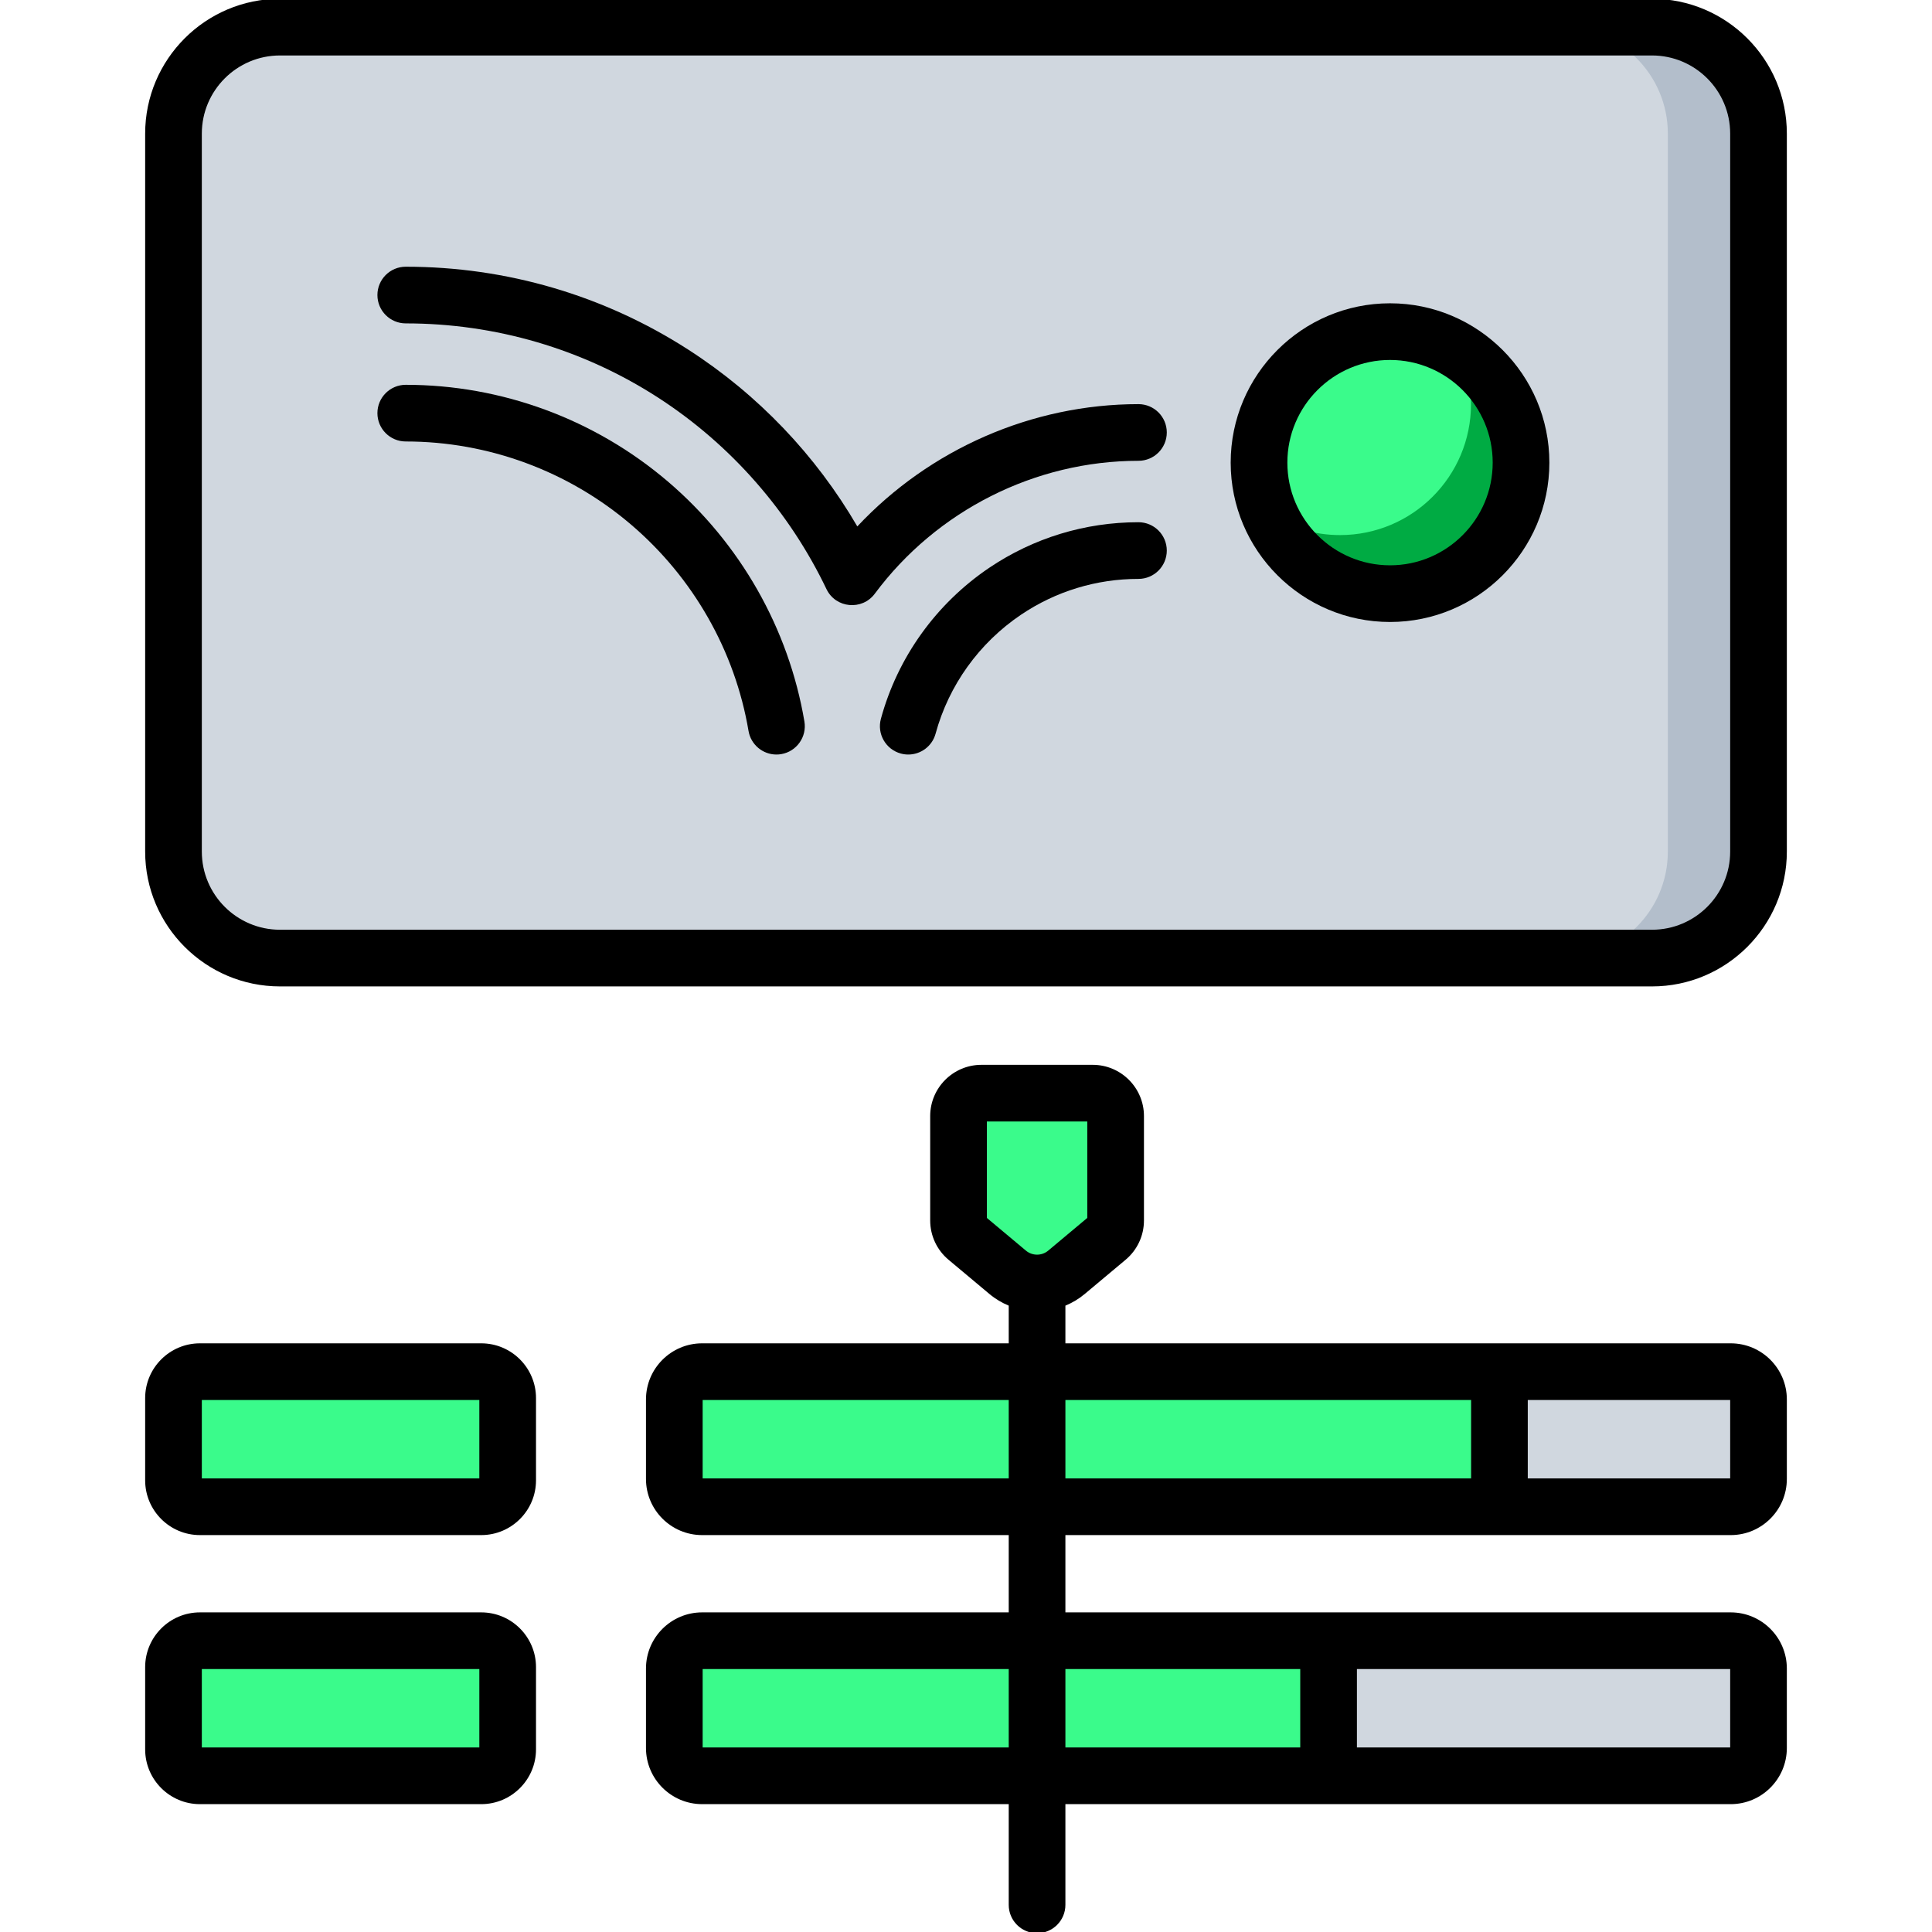<?xml version="1.0" encoding="UTF-8" standalone="no"?>
<!DOCTYPE svg PUBLIC "-//W3C//DTD SVG 1.1//EN" "http://www.w3.org/Graphics/SVG/1.1/DTD/svg11.dtd">
<svg width="100%" height="100%" viewBox="0 0 90 90" version="1.1" xmlns="http://www.w3.org/2000/svg" xmlns:xlink="http://www.w3.org/1999/xlink" xml:space="preserve" xmlns:serif="http://www.serif.com/" style="fill-rule:evenodd;clip-rule:evenodd;stroke-linejoin:round;stroke-miterlimit:2;">
    <g transform="matrix(1,0,0,1,-2890,-1190)">
        <g id="i-4" transform="matrix(0.176,0,0,0.176,2935,1235)">
            <g transform="matrix(1,0,0,1,-256,-256)">
                <g>
                    <g>
                        <path d="M178.797,370.726L178.797,391.772C178.797,395.835 182.09,399.128 186.153,399.128L458.405,399.128C462.467,399.128 465.761,395.835 465.761,391.772L465.761,370.726C465.761,366.663 462.468,363.37 458.405,363.37L186.153,363.37C182.091,363.371 178.797,366.664 178.797,370.726Z" style="fill:rgb(208,215,223);fill-rule:nonzero;"/>
                        <path d="M178.797,370.726L178.797,391.772C178.797,395.835 182.09,399.128 186.153,399.128L389.834,399.128C393.897,399.128 397.19,395.835 397.19,391.772L397.19,370.726C397.19,366.663 393.897,363.37 389.834,363.37L186.153,363.37C182.091,363.371 178.797,366.664 178.797,370.726Z" style="fill:rgb(58,251,139);fill-rule:nonzero;"/>
                        <path d="M46.239,370.368L46.239,392.131C46.239,395.996 49.372,399.128 53.236,399.128L127.692,399.128C131.557,399.128 134.689,395.995 134.689,392.131L134.689,370.368C134.689,366.503 131.556,363.371 127.692,363.371L53.236,363.371C49.372,363.371 46.239,366.503 46.239,370.368Z" style="fill:rgb(58,251,139);fill-rule:nonzero;"/>
                        <path d="M178.797,441.94L178.797,462.986C178.797,467.048 182.09,470.342 186.153,470.342L458.405,470.342C462.467,470.342 465.761,467.049 465.761,462.986L465.761,441.94C465.761,437.878 462.468,434.584 458.405,434.584L186.153,434.584C182.091,434.585 178.797,437.878 178.797,441.94Z" style="fill:rgb(208,215,223);fill-rule:nonzero;"/>
                        <path d="M178.797,441.94L178.797,462.986C178.797,467.048 182.09,470.342 186.153,470.342L344.613,470.342C348.676,470.342 351.969,467.049 351.969,462.986L351.969,441.94C351.969,437.878 348.676,434.584 344.613,434.584L186.153,434.584C182.091,434.585 178.797,437.878 178.797,441.94Z" style="fill:rgb(58,251,139);fill-rule:nonzero;"/>
                        <path d="M46.239,441.582L46.239,463.345C46.239,467.21 49.372,470.342 53.236,470.342L127.692,470.342C131.557,470.342 134.689,467.209 134.689,463.345L134.689,441.582C134.689,437.717 131.556,434.585 127.692,434.585L53.236,434.585C49.372,434.585 46.239,437.717 46.239,441.582Z" style="fill:rgb(58,251,139);fill-rule:nonzero;"/>
                        <path d="M293.43,328.001L282.583,337.079C278.086,340.843 271.538,340.843 267.041,337.079L256.194,328.001C254.818,326.85 254.023,325.148 254.023,323.354L254.023,295.719C254.023,292.372 256.736,289.659 260.083,289.659L289.54,289.659C292.887,289.659 295.6,292.372 295.6,295.719L295.6,323.354C295.601,325.148 294.806,326.85 293.43,328.001Z" style="fill:rgb(58,251,139);fill-rule:nonzero;"/>
                    </g>
                    <path d="M437.579,253.902L74.421,253.902C58.857,253.902 46.239,241.285 46.239,225.72L46.239,35.682C46.239,20.118 58.856,7.5 74.421,7.5L437.58,7.5C453.144,7.5 465.762,20.118 465.762,35.682L465.762,225.72C465.761,241.284 453.144,253.902 437.579,253.902Z" style="fill:rgb(208,215,223);fill-rule:nonzero;"/>
                    <path d="M437.58,7.5L413.58,7.5C429.144,7.5 441.762,20.118 441.762,35.682L441.762,225.72C441.762,241.284 429.145,253.902 413.58,253.902L437.58,253.902C453.144,253.902 465.762,241.285 465.762,225.72L465.762,35.682C465.761,20.118 453.144,7.5 437.58,7.5Z" style="fill:rgb(179,190,203);fill-rule:nonzero;"/>
                    <circle cx="368.232" cy="122.769" r="34.674" style="fill:rgb(58,251,139);"/>
                    <path d="M386.823,93.507C388.65,97.727 389.668,102.379 389.668,107.27C389.668,126.42 374.144,141.944 354.994,141.944C348.151,141.944 341.777,139.954 336.403,136.532C341.73,148.834 353.973,157.444 368.232,157.444C387.382,157.444 402.906,141.92 402.906,122.77C402.906,110.462 396.489,99.66 386.823,93.507Z" style="fill:rgb(0,171,67);fill-rule:nonzero;"/>
                    <g>
                        <path d="M458.405,355.871L282.31,355.871L282.31,345.898C284.112,345.15 285.833,344.14 287.397,342.831L298.244,333.752C301.331,331.169 303.101,327.379 303.101,323.354L303.101,295.719C303.101,288.241 297.018,282.158 289.54,282.158L260.083,282.158C252.605,282.158 246.522,288.241 246.522,295.719L246.522,323.354C246.522,327.379 248.293,331.17 251.379,333.752L262.227,342.832C263.79,344.14 265.509,345.149 267.309,345.896L267.309,355.871L186.153,355.871C177.962,355.871 171.297,362.535 171.297,370.726L171.297,391.772C171.297,399.963 177.962,406.627 186.153,406.627L267.309,406.627L267.309,427.084L186.153,427.084C177.962,427.084 171.297,433.748 171.297,441.939L171.297,462.985C171.297,471.176 177.962,477.84 186.153,477.84L267.309,477.84L267.309,504.5C267.309,508.643 270.666,512 274.809,512C278.952,512 282.309,508.643 282.309,504.5L282.309,477.842L458.405,477.842C466.596,477.842 473.261,471.178 473.261,462.987L473.261,441.94C473.261,433.749 466.596,427.085 458.405,427.085L282.31,427.085L282.31,406.628L458.406,406.628C466.597,406.628 473.262,399.964 473.262,391.773L473.262,370.727C473.262,362.535 466.597,355.871 458.405,355.871ZM261.522,322.681L261.522,297.159L288.1,297.159L288.1,322.681L277.769,331.328C276.92,332.038 275.881,332.395 274.841,332.402C274.83,332.402 274.82,332.401 274.809,332.401C274.799,332.401 274.79,332.402 274.78,332.402C273.74,332.395 272.702,332.039 271.854,331.329L261.522,322.681ZM186.297,462.842L186.297,442.085L267.31,442.085L267.31,462.842L186.297,462.842ZM458.262,462.842L359.469,462.842L359.469,442.085L458.262,442.085L458.262,462.842ZM344.469,442.085L344.469,462.842L282.31,462.842L282.31,442.085L344.469,442.085ZM186.297,391.628L186.297,370.871L267.31,370.871L267.31,391.628L186.297,391.628ZM282.31,370.871L389.69,370.871L389.69,391.628L282.31,391.628L282.31,370.871ZM458.262,391.628L404.69,391.628L404.69,370.871L458.262,370.871L458.262,391.628Z" style="fill-rule:nonzero;"/>
                        <path d="M127.692,355.871L53.236,355.871C45.242,355.871 38.738,362.374 38.738,370.368L38.738,392.131C38.738,400.125 45.242,406.628 53.236,406.628L127.692,406.628C135.686,406.628 142.189,400.125 142.189,392.131L142.189,370.368C142.189,362.374 135.687,355.871 127.692,355.871ZM127.189,391.628L53.738,391.628L53.738,370.871L127.189,370.871L127.189,391.628Z" style="fill-rule:nonzero;"/>
                        <path d="M127.692,427.085L53.236,427.085C45.242,427.085 38.738,433.588 38.738,441.582L38.738,463.345C38.738,471.339 45.242,477.842 53.236,477.842L127.692,477.842C135.686,477.842 142.189,471.339 142.189,463.345L142.189,441.582C142.189,433.588 135.687,427.085 127.692,427.085ZM127.189,462.842L53.738,462.842L53.738,442.085L127.189,442.085L127.189,462.842Z" style="fill-rule:nonzero;"/>
                        <path d="M437.579,0L74.421,0C54.745,0 38.738,16.007 38.738,35.682L38.738,225.72C38.738,245.395 54.745,261.402 74.421,261.402L171.297,261.402C175.44,261.402 178.797,258.045 178.797,253.902C178.797,249.759 175.44,246.402 171.297,246.402L74.421,246.402C63.017,246.402 53.738,237.125 53.738,225.72L53.738,35.682C53.738,24.277 63.017,15 74.421,15L437.579,15C448.983,15 458.262,24.277 458.262,35.682L458.262,225.72C458.262,237.124 448.984,246.402 437.579,246.402L155.151,246.402C151.008,246.402 147.651,249.759 147.651,253.902C147.651,258.045 151.008,261.402 155.151,261.402L437.579,261.402C457.255,261.402 473.262,245.395 473.262,225.72L473.262,35.682C473.262,16.007 457.255,0 437.579,0Z" style="fill-rule:nonzero;"/>
                        <path d="M410.406,122.77C410.406,99.515 391.486,80.595 368.231,80.595C344.976,80.595 326.057,99.515 326.057,122.77C326.057,146.025 344.976,164.945 368.231,164.945C391.486,164.945 410.406,146.024 410.406,122.77ZM341.058,122.77C341.058,107.786 353.248,95.595 368.232,95.595C383.216,95.595 395.407,107.785 395.407,122.77C395.407,137.755 383.217,149.945 368.232,149.945C353.248,149.944 341.058,137.754 341.058,122.77Z" style="fill-rule:nonzero;"/>
                        <path d="M301.644,107.285C273.452,107.285 246.396,119.213 227.231,139.653C216.253,120.801 200.966,104.758 182.49,92.859C160.2,78.502 134.343,70.913 107.713,70.913C103.57,70.913 100.213,74.27 100.213,78.413C100.213,82.556 103.57,85.913 107.713,85.913C131.456,85.913 154.505,92.676 174.368,105.47C193.95,118.084 209.38,135.984 219.077,156.258C221.526,161.339 228.509,161.958 231.85,157.473C248.219,135.44 274.311,122.285 301.645,122.285C305.788,122.285 309.145,118.928 309.145,114.785C309.145,110.642 305.786,107.285 301.644,107.285Z" style="fill-rule:nonzero;"/>
                        <path d="M301.644,138.541C287.502,138.541 273.842,142.713 262.134,150.611C248.089,160.108 237.912,174.295 233.48,190.555C232.391,194.551 234.748,198.674 238.744,199.764C239.404,199.944 240.068,200.03 240.722,200.03C244.021,200.03 247.043,197.837 247.953,194.501C251.442,181.699 259.463,170.525 270.53,163.042C279.744,156.826 290.503,153.541 301.644,153.541C305.787,153.541 309.144,150.184 309.144,146.041C309.144,141.898 305.786,138.541 301.644,138.541Z" style="fill-rule:nonzero;"/>
                        <path d="M107.712,117.169C129.55,117.169 150.737,124.989 167.371,139.19C183.825,153.237 194.858,172.624 198.439,193.78C199.058,197.44 202.232,200.029 205.825,200.029C206.24,200.029 206.662,199.995 207.086,199.923C211.17,199.232 213.92,195.36 213.229,191.277C209.063,166.66 196.236,144.11 177.111,127.783C157.764,111.266 133.118,102.17 107.713,102.17C103.57,102.17 100.213,105.527 100.213,109.67C100.213,113.813 103.569,117.169 107.712,117.169Z" style="fill-rule:nonzero;"/>
                    </g>
                </g>
            </g>
        </g>
    </g>
</svg>
